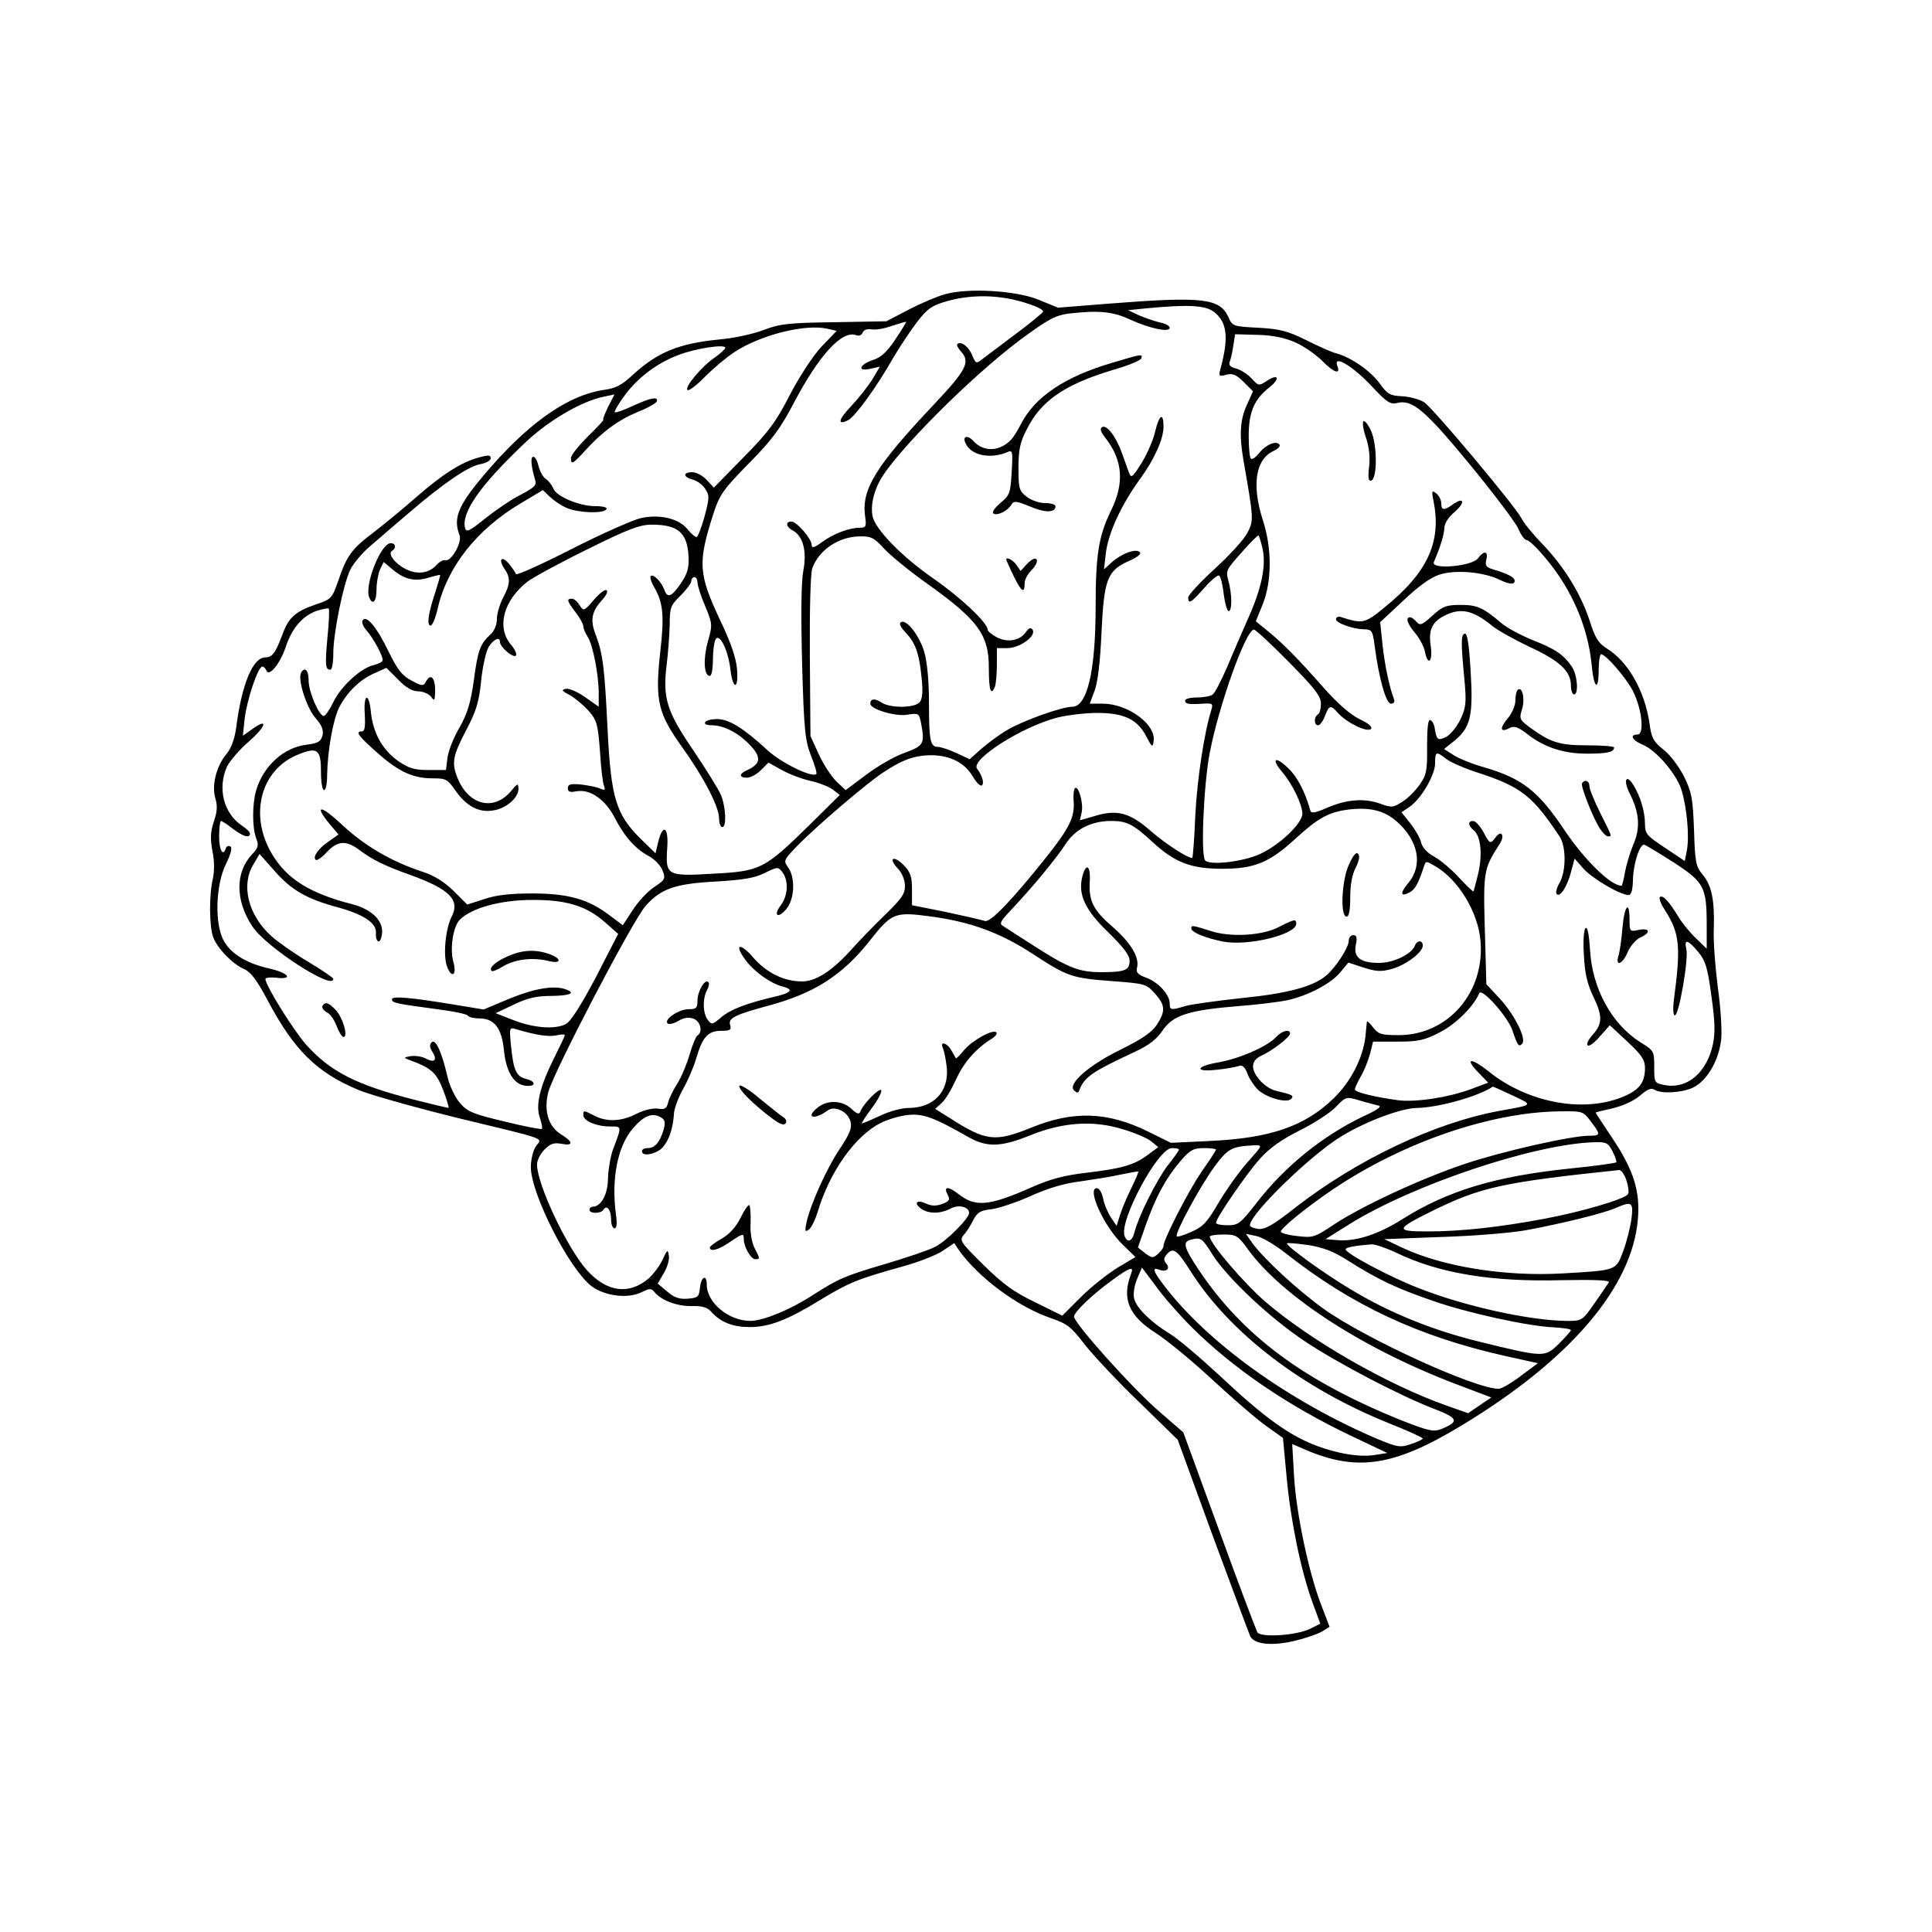 <?xml version="1.0" standalone="no"?>
<!DOCTYPE svg PUBLIC "-//W3C//DTD SVG 20010904//EN"
 "http://www.w3.org/TR/2001/REC-SVG-20010904/DTD/svg10.dtd">
<svg version="1.0" xmlns="http://www.w3.org/2000/svg"
 width="626pt" height="626pt" viewBox="0 0 626 626"
 preserveAspectRatio="xMidYMid meet">

<g transform="translate(0,626) scale(0.1,-0.1)"
fill="#000000" stroke="none">
<path d="M3060 5306 c-25 -7 -77 -29 -117 -50 l-71 -37 -169 -3 c-146 -2 -176
-5 -228 -25 -33 -13 -98 -27 -145 -31 -131 -13 -199 -41 -279 -114 -36 -34
-56 -44 -92 -49 -111 -15 -234 -98 -364 -245 -109 -124 -129 -167 -106 -226 9
-23 -27 -87 -46 -81 -6 2 -19 -5 -28 -15 -24 -27 -61 -33 -98 -15 -36 17 -62
51 -47 60 15 9 12 25 -4 25 -32 0 -85 -134 -70 -175 11 -28 24 -15 24 25 0 21
5 50 11 64 l12 25 29 -24 c39 -33 72 -40 116 -27 20 6 37 10 38 9 1 -1 -6 -27
-16 -57 -22 -68 -28 -105 -15 -107 6 0 16 24 23 54 30 135 127 258 269 342
l72 43 23 -22 c13 -12 37 -29 55 -36 37 -16 119 -19 128 -4 4 6 -11 10 -37 10
-51 0 -126 32 -135 57 -4 10 -14 24 -24 31 -10 6 -20 26 -24 42 -4 17 -11 30
-17 30 -10 0 -7 -32 6 -75 6 -17 -3 -25 -47 -48 -30 -15 -81 -50 -115 -77 -51
-41 -61 -46 -65 -31 -13 50 49 139 196 278 75 71 183 134 255 148 l33 7 -21
-41 c-11 -23 -18 -41 -15 -41 3 0 -19 -24 -50 -54 -30 -30 -55 -61 -55 -70 0
-23 6 -20 46 24 55 61 109 100 172 126 31 12 58 28 60 33 6 17 -19 13 -77 -14
-30 -14 -56 -23 -59 -21 -2 3 12 28 33 56 42 57 106 105 174 130 54 21 151 36
151 23 0 -4 -16 -19 -35 -32 -42 -29 -99 -97 -87 -105 5 -3 31 17 58 45 27 27
70 63 95 79 84 55 228 91 299 75 l31 -7 -49 -51 c-28 -30 -71 -96 -103 -157
-45 -88 -69 -120 -150 -202 l-96 -98 -23 25 c-13 14 -34 25 -47 25 -31 0 -30
-16 2 -24 14 -4 32 -17 40 -30 14 -21 14 -29 -2 -89 -10 -37 -22 -67 -26 -67
-5 0 -18 11 -29 25 -28 35 -90 50 -153 36 -27 -7 -129 -52 -225 -101 -96 -49
-176 -85 -178 -80 -2 5 -12 20 -22 32 -23 29 -37 17 -16 -14 21 -30 20 -50 -4
-95 -11 -21 -20 -52 -20 -69 0 -19 -8 -38 -21 -50 -33 -30 -41 -51 -54 -151
-10 -71 -21 -106 -46 -150 -19 -32 -36 -76 -39 -98 l-5 -40 -57 0 c-47 0 -64
6 -99 30 -50 36 -80 90 -87 156 -6 68 -25 62 -20 -6 2 -41 0 -55 -10 -55 -22
0 -11 -15 55 -73 67 -59 114 -80 180 -79 38 0 44 -4 69 -40 35 -50 76 -72 122
-64 42 6 82 41 82 70 -1 19 -2 19 -23 -6 -57 -69 -141 -47 -176 45 -18 46 -13
70 29 150 33 63 42 91 49 161 5 49 16 96 25 111 17 25 36 33 36 15 0 -16 40
-51 51 -45 5 4 -1 19 -16 37 -47 56 -23 144 55 204 19 14 107 62 195 105 131
65 168 79 207 79 85 0 115 -26 119 -103 2 -35 -3 -55 -24 -86 -30 -44 -44 -51
-54 -23 -9 25 -34 52 -44 46 -4 -2 0 -19 11 -37 29 -51 33 -92 19 -213 -17
-154 -7 -196 72 -306 71 -99 119 -193 119 -230 0 -16 5 -28 10 -28 15 0 12 65
-4 104 -8 19 -48 83 -89 144 -87 127 -100 170 -87 277 5 39 9 97 10 131 0 55
3 63 35 94 19 19 35 40 35 47 0 7 5 13 10 13 6 0 10 -8 10 -17 0 -10 11 -45
25 -77 24 -58 24 -61 8 -117 -15 -56 -12 -109 7 -109 6 0 10 24 10 53 0 28 4
58 9 66 13 20 41 -37 48 -100 8 -66 27 -64 21 4 -3 35 -20 85 -52 152 -74 157
-76 190 -23 355 19 57 32 76 114 159 75 76 102 113 145 195 82 156 157 237
202 220 9 -4 18 0 21 8 4 9 15 13 28 11 12 -3 42 2 67 11 24 8 45 14 46 13 1
-1 -15 -27 -35 -57 -26 -39 -46 -58 -71 -66 -46 -15 -54 -39 -10 -29 l31 7
-26 -44 c-15 -23 -46 -62 -68 -85 -41 -43 -45 -63 -8 -44 23 13 91 106 145
201 21 36 56 88 77 116 34 44 48 54 97 68 92 26 193 20 285 -16 15 -6 27 -13
27 -17 0 -4 -39 -36 -86 -71 -48 -36 -97 -73 -109 -82 -22 -18 -23 -17 -35 11
-11 28 -37 47 -48 36 -3 -3 2 -13 11 -23 32 -35 20 -59 -89 -175 -186 -197
-233 -273 -221 -359 5 -34 3 -38 -17 -38 -35 0 -87 -20 -123 -47 -25 -18 -33
-20 -33 -9 0 20 -48 76 -66 76 -20 0 -17 -18 5 -29 33 -18 46 -67 34 -130 -7
-37 -8 -140 -4 -301 6 -218 10 -251 29 -299 12 -30 20 -57 17 -59 -13 -13
-112 35 -158 77 -77 71 -125 101 -163 101 -18 0 -36 -4 -39 -10 -4 -6 5 -10
20 -10 40 0 87 -24 125 -64 38 -40 35 -61 -8 -81 -28 -12 -28 -25 -2 -25 12 0
32 11 45 24 l25 25 43 -24 c23 -13 65 -29 92 -35 28 -6 60 -19 73 -28 l23 -18
-101 -100 c-143 -140 -156 -147 -309 -155 -151 -9 -155 -6 -149 84 5 67 -14
80 -29 20 l-9 -38 -51 50 c-77 77 -93 131 -104 345 -10 206 -15 249 -38 311
-20 50 -14 78 21 116 12 13 18 26 14 30 -5 5 -23 -9 -41 -30 -33 -38 -34 -38
-47 -18 -7 12 -18 21 -25 21 -18 0 -16 -7 12 -44 14 -18 25 -38 25 -45 0 -6 6
-22 14 -34 17 -26 36 -123 36 -184 l0 -43 -44 31 c-24 17 -52 29 -62 27 -16
-3 -14 -7 12 -20 17 -10 44 -32 61 -51 27 -31 30 -42 37 -130 3 -53 9 -104 13
-113 5 -14 3 -16 -13 -9 -10 5 -38 10 -61 13 -34 3 -43 1 -43 -12 0 -12 7 -14
28 -10 44 8 93 -26 124 -86 32 -62 67 -101 112 -125 18 -10 37 -30 43 -46 10
-26 8 -30 -27 -53 -21 -14 -52 -47 -70 -75 l-32 -49 -44 33 c-67 51 -133 70
-249 70 -70 0 -117 -5 -155 -18 l-56 -18 -44 44 c-31 30 -63 50 -100 62 -101
33 -188 84 -260 151 -70 66 -95 69 -42 4 l29 -34 -30 -21 c-34 -23 -55 -51
-44 -61 3 -4 20 7 36 25 35 37 63 39 105 7 43 -32 83 -52 168 -82 124 -45 159
-80 132 -133 -21 -41 -29 -129 -15 -164 15 -39 32 -26 20 16 -12 42 -1 115 21
137 38 38 130 63 230 64 115 1 180 -19 241 -73 l42 -37 -73 -142 c-50 -94 -82
-144 -98 -151 -36 -17 -102 -12 -167 13 l-59 23 59 28 c46 22 75 28 123 28 60
1 78 9 46 21 -37 14 -100 4 -181 -29 l-86 -36 -91 15 c-150 25 -206 29 -206
18 0 -12 13 -14 153 -33 48 -6 90 -15 93 -20 3 -5 20 -9 38 -9 48 0 72 -32 79
-104 7 -69 32 -110 70 -114 34 -4 35 14 2 22 -32 8 -41 27 -49 105 -6 62 -6
63 17 56 64 -19 103 -25 129 -20 15 4 28 4 28 1 0 -4 -16 -37 -35 -75 -46 -93
-60 -151 -46 -192 6 -18 9 -34 7 -37 -3 -2 -57 8 -121 24 -101 24 -119 31
-144 59 -16 19 -34 55 -41 86 -19 82 -39 124 -51 112 -8 -8 -7 -17 2 -31 17
-27 7 -37 -21 -22 -11 6 -33 10 -48 8 -24 -4 -25 -5 -7 -12 72 -26 89 -41 111
-98 12 -32 20 -58 17 -58 -2 0 -49 11 -104 25 -194 49 -278 92 -357 180 -42
48 -132 192 -132 213 0 4 16 6 35 4 56 -7 41 15 -19 29 -74 16 -126 47 -150
89 -31 53 -28 181 6 250 16 33 21 53 15 57 -6 4 -13 1 -15 -5 -9 -29 -22 -8
-22 38 0 28 3 50 6 50 3 0 20 -11 38 -25 34 -26 56 -32 56 -16 0 5 -11 16 -25
25 -61 40 -81 123 -49 193 10 19 41 55 70 80 56 49 65 79 12 41 l-31 -22 6 57
c8 62 43 167 57 167 5 0 10 -6 13 -12 8 -24 45 22 63 76 20 61 55 101 101 117
19 6 36 9 38 7 3 -2 1 -44 -4 -94 -8 -91 -7 -104 10 -104 5 0 9 24 9 53 0 65
32 223 55 271 10 20 38 54 64 76 25 22 83 71 127 109 112 96 190 149 230 157
19 3 34 12 34 19 0 11 -8 11 -37 3 -57 -15 -117 -53 -202 -127 -42 -37 -104
-88 -139 -115 -73 -55 -88 -76 -116 -158 -20 -58 -23 -60 -74 -77 -66 -23 -87
-42 -108 -100 -22 -58 -32 -71 -54 -71 -41 0 -77 -88 -95 -230 -5 -35 -16 -65
-31 -83 -33 -39 -49 -103 -36 -144 7 -24 6 -43 -5 -75 -11 -34 -12 -54 -5 -94
7 -32 7 -65 2 -90 -13 -53 -12 -157 1 -191 13 -36 64 -88 100 -103 21 -9 41
-35 75 -99 86 -163 160 -236 294 -292 37 -16 180 -56 317 -90 309 -75 279 -64
259 -94 -9 -13 -16 -44 -16 -67 1 -88 124 -329 196 -385 44 -33 119 -42 163
-20 26 13 32 13 42 0 23 -27 71 -45 119 -45 36 1 53 -4 66 -20 30 -33 70 -48
123 -48 64 0 123 23 229 88 92 56 122 68 262 107 52 14 112 37 133 51 l39 26
16 -24 c62 -87 188 -181 294 -218 56 -19 68 -28 113 -87 28 -35 107 -120 176
-186 l125 -122 113 -310 c63 -170 118 -318 122 -327 14 -27 73 -32 147 -14 36
9 76 23 88 31 l22 14 -28 73 c-40 105 -80 295 -87 415 l-6 104 44 -19 c167
-71 286 -53 503 78 353 213 554 448 573 669 8 91 -14 160 -82 262 -30 45 -55
83 -55 84 0 1 25 7 56 14 33 8 68 24 88 41 23 20 36 26 47 19 22 -14 88 -10
125 7 45 22 84 88 91 157 3 29 -2 105 -11 168 -8 63 -15 148 -13 189 3 94 -7
142 -37 177 -21 25 -24 40 -27 143 -4 102 -7 122 -32 173 -16 32 -45 71 -67
88 -33 26 -39 39 -45 83 -15 106 -69 202 -139 245 -27 17 -38 34 -56 92 -28
85 -83 175 -155 249 -29 30 -59 67 -66 82 -22 41 -285 355 -315 375 -15 9 -47
18 -71 19 -39 2 -47 6 -73 42 -29 40 -92 84 -140 97 -14 3 -58 23 -98 43 -61
30 -85 36 -155 40 -80 4 -84 5 -96 33 -28 63 -83 69 -389 45 l-164 -13 -61 25
c-74 31 -232 40 -307 18z m874 -57 c42 -33 48 -82 21 -182 -7 -26 -6 -28 19
-21 20 5 32 0 56 -24 l30 -30 -20 -44 c-22 -48 -25 -98 -11 -179 33 -190 34
-195 13 -235 -11 -22 -59 -74 -106 -117 -47 -43 -86 -85 -86 -93 0 -23 10 -17
52 31 22 25 44 43 48 40 5 -3 12 -30 15 -60 4 -30 11 -55 16 -55 12 0 11 57
-1 99 -9 32 -6 36 43 91 28 32 53 57 55 55 2 -2 8 -21 13 -43 12 -55 -3 -128
-47 -226 -20 -45 -51 -117 -69 -160 -19 -43 -39 -83 -47 -87 -7 -5 -30 -9 -50
-9 -21 0 -38 -4 -38 -10 0 -11 10 -13 58 -10 31 2 33 0 27 -20 -23 -73 -46
-224 -52 -342 -3 -76 -8 -138 -10 -138 -16 0 -88 47 -135 88 -67 59 -109 70
-181 48 l-48 -14 6 27 c6 29 -11 88 -22 77 -4 -4 -6 -24 -4 -46 3 -47 -15 -85
-87 -175 -112 -141 -184 -216 -201 -209 -9 3 -65 16 -126 29 l-110 22 0 51 c0
43 -5 56 -27 79 -33 33 -51 23 -19 -11 13 -13 23 -37 23 -55 1 -27 -10 -42
-63 -94 -35 -34 -83 -83 -107 -110 -64 -72 -118 -107 -163 -107 -59 0 -115 28
-158 77 -43 50 -64 45 -26 -7 28 -38 81 -76 119 -86 40 -10 31 -21 -26 -34
-90 -21 -142 -41 -172 -67 -28 -24 -31 -24 -43 -7 -16 22 -17 68 -2 96 6 11 8
23 4 26 -11 11 -35 -30 -35 -60 0 -24 -4 -28 -29 -28 -31 0 -81 -33 -68 -46 4
-4 20 -1 35 8 18 11 34 13 50 7 22 -9 30 -43 12 -54 -5 -3 -17 -32 -26 -63 -9
-31 -27 -74 -40 -94 -13 -20 -26 -47 -29 -60 -5 -20 -11 -24 -34 -20 -16 2
-46 -5 -69 -17 -48 -25 -96 -27 -136 -6 -35 18 -36 18 -36 2 0 -19 43 -37 87
-37 39 0 38 2 9 -75 -8 -22 -15 -64 -16 -92 0 -52 -22 -93 -50 -93 -5 0 -10
-4 -10 -10 0 -13 37 -13 45 0 11 18 25 0 25 -31 0 -16 5 -29 11 -29 7 0 9 15
5 43 -16 117 5 224 55 281 35 41 61 51 88 37 16 -9 18 -16 11 -42 -12 -40 -28
-59 -51 -59 -11 0 -19 -4 -19 -10 0 -19 46 -10 67 12 21 24 34 62 37 113 2 17
15 51 29 76 15 26 34 70 43 100 20 69 38 89 81 89 29 0 33 3 29 18 -8 23 15
34 122 63 150 40 242 99 331 212 70 89 81 93 193 78 131 -17 229 -53 333 -121
115 -75 127 -79 259 -89 106 -8 110 -9 138 -40 34 -38 35 -57 6 -102 -17 -25
-49 -46 -117 -80 -103 -50 -173 -112 -151 -132 10 -9 14 -9 17 0 16 43 41 60
176 123 50 23 74 42 94 71 33 49 83 66 245 79 65 5 138 14 163 20 65 15 138
53 168 90 l26 31 49 -16 c40 -13 57 -14 90 -5 46 12 102 54 102 76 0 19 -19
18 -26 -1 -11 -27 -69 -55 -116 -55 -60 0 -83 18 -75 58 5 24 3 32 -8 32 -8 0
-15 -8 -15 -19 0 -21 -42 -86 -73 -112 -43 -36 -124 -58 -274 -73 -81 -9 -164
-20 -183 -26 -47 -14 -50 -13 -50 9 0 28 -37 69 -76 83 -27 10 -34 17 -30 32
9 33 -20 81 -77 131 -64 55 -80 85 -76 149 3 52 -12 62 -24 16 -15 -58 9 -109
84 -181 49 -48 69 -74 69 -92 0 -31 -15 -37 -93 -37 -71 0 -108 15 -218 86
-42 27 -85 54 -95 61 -18 10 -16 14 27 60 66 70 142 162 173 210 31 47 83 73
147 73 50 0 71 -11 132 -67 72 -67 125 -88 227 -88 105 0 153 20 238 98 73 67
108 86 172 94 69 8 115 -3 156 -39 70 -62 85 -141 38 -198 -29 -34 -27 -48 4
-31 17 9 28 29 46 84 6 18 7 18 37 0 74 -43 138 -148 146 -241 15 -167 -105
-306 -265 -306 -56 0 -66 3 -83 25 -10 13 -19 22 -20 19 0 -3 -3 -25 -5 -50
-8 -68 -47 -145 -103 -199 -93 -90 -204 -129 -402 -138 l-125 -6 -75 37 c-130
64 -242 68 -378 12 -117 -47 -146 -44 -263 31 l-48 30 21 19 c12 10 33 46 48
79 25 55 67 101 117 131 10 7 16 15 12 19 -11 11 -76 -25 -104 -57 -13 -17
-26 -29 -27 -27 -1 2 -7 13 -13 23 -14 27 -40 35 -29 10 5 -11 10 -40 13 -65
6 -77 -43 -129 -125 -129 -21 0 -62 -11 -91 -25 -30 -14 -56 -25 -59 -25 -3 0
12 23 32 50 21 28 34 54 30 58 -7 7 -59 -46 -67 -69 -4 -11 -11 -9 -30 9 -30
27 -77 29 -109 3 -41 -33 -11 -41 33 -9 23 17 66 -4 74 -37 5 -20 -3 -39 -34
-86 -43 -63 -98 -186 -109 -241 -6 -29 -4 -31 9 -21 8 7 20 32 27 55 39 131
121 247 204 289 21 11 60 23 87 26 50 6 85 -7 199 -72 59 -33 104 -32 198 6
106 43 205 50 301 20 38 -11 80 -29 92 -39 l23 -19 -34 -25 c-44 -33 -83 -44
-199 -58 -70 -8 -116 -20 -175 -46 -140 -62 -184 -66 -238 -24 -34 27 -51 27
-37 0 9 -17 7 -22 -17 -31 -19 -7 -34 -7 -52 1 -30 14 -42 3 -17 -16 25 -18
63 -17 96 0 25 14 60 6 60 -14 0 -18 -73 -91 -110 -110 -21 -11 -93 -35 -160
-55 -132 -39 -152 -47 -239 -103 -73 -47 -157 -81 -199 -82 -71 0 -142 59
-142 118 0 34 -18 26 -22 -10 -3 -30 -6 -33 -39 -36 -27 -2 -44 3 -67 23 l-31
26 20 34 c11 19 19 44 16 57 -3 21 -5 19 -20 -13 -9 -20 -30 -48 -46 -62 -63
-53 -134 -44 -198 26 -64 70 -163 279 -163 344 0 13 11 35 24 48 20 20 31 23
55 19 40 -8 39 6 -2 31 -41 26 -56 78 -40 138 19 68 272 553 315 602 50 56 96
72 232 79 83 5 121 11 153 27 43 21 44 21 58 3 21 -27 18 -77 -5 -107 -11 -14
-16 -28 -11 -31 5 -4 19 6 30 20 26 33 28 100 5 133 -16 22 -15 24 27 68 62
64 226 204 279 239 64 43 105 57 159 57 61 -1 107 -25 133 -69 11 -19 24 -32
29 -29 9 6 2 32 -15 54 -23 29 144 136 260 166 32 8 90 15 129 15 87 0 131
-21 159 -76 19 -36 21 -37 24 -15 8 54 -84 121 -165 121 l-42 0 16 43 c10 26
18 95 22 187 8 173 19 201 88 232 28 12 42 23 36 29 -13 13 -60 -5 -92 -34
l-24 -22 6 52 c8 66 49 156 113 244 45 62 74 127 74 167 0 47 -14 39 -27 -16
-6 -27 -26 -73 -44 -102 -28 -45 -34 -50 -40 -34 -4 10 -14 39 -23 64 -20 56
-50 95 -65 86 -8 -5 -5 -15 10 -34 57 -73 63 -146 19 -236 -40 -82 -50 -143
-50 -311 0 -209 -27 -325 -76 -325 -33 0 -157 -44 -210 -75 -26 -15 -63 -43
-84 -61 l-38 -34 -43 20 c-24 11 -51 20 -60 20 -25 0 -29 21 -29 144 0 71 -6
131 -15 163 -16 54 -58 108 -76 97 -7 -4 -1 -16 15 -33 32 -34 44 -66 52 -146
5 -46 3 -69 -6 -80 -16 -20 -99 -20 -126 0 -20 13 -34 11 -34 -5 0 -18 81 -42
118 -36 38 6 40 5 46 -25 13 -69 10 -75 -52 -98 -33 -11 -89 -44 -125 -71
l-67 -50 -30 28 c-16 16 -42 55 -57 88 l-27 59 -2 259 c-1 150 2 270 8 285 22
60 86 102 153 103 37 1 47 -4 79 -39 20 -22 80 -71 133 -109 172 -122 208
-170 207 -281 0 -70 7 -90 20 -57 3 9 6 40 6 70 l0 54 34 0 c40 0 94 39 82 59
-6 9 -12 7 -22 -7 -19 -28 -59 -35 -94 -17 -17 9 -30 20 -30 25 0 22 -87 104
-175 165 -105 73 -189 160 -198 203 -6 32 2 73 23 113 48 90 295 338 457 459
90 66 112 78 156 84 97 11 143 7 200 -20 64 -29 127 -42 127 -26 0 6 -14 14
-31 17 -18 4 -48 15 -68 23 l-36 17 60 6 c135 13 191 10 219 -12z m262 -98
c28 -12 68 -40 89 -61 37 -38 60 -45 48 -15 -14 38 52 -2 115 -70 45 -48 57
-56 78 -51 49 13 89 -20 235 -197 78 -95 149 -189 158 -209 9 -21 21 -38 28
-38 7 0 35 -27 63 -61 84 -101 135 -221 147 -341 7 -79 23 -91 23 -18 0 28 4
50 8 50 15 0 80 -75 103 -119 29 -57 38 -141 15 -141 -27 0 -18 -19 17 -33 45
-19 111 -97 126 -149 17 -57 25 -147 17 -192 l-7 -36 -64 43 c-59 39 -65 45
-65 78 0 40 -16 92 -38 126 -23 37 -33 15 -12 -27 32 -62 36 -113 12 -167 -11
-27 -23 -67 -27 -90 -4 -24 -9 -43 -11 -43 -35 0 -120 84 -184 179 -87 130
-138 169 -265 206 -33 9 -75 26 -93 37 l-33 21 35 28 c51 43 60 80 51 226 -5
86 -11 123 -19 120 -12 -4 -13 -25 -1 -149 7 -77 5 -91 -14 -131 -12 -24 -33
-49 -46 -55 -27 -13 -30 -10 -37 32 -2 11 -8 21 -14 23 -7 2 -10 -26 -10 -85
1 -77 -2 -93 -23 -123 -13 -19 -38 -45 -56 -56 -31 -20 -35 -21 -76 -6 -52 18
-111 12 -175 -17 -33 -14 -46 -16 -48 -7 -18 63 -42 109 -71 137 -43 42 -58
33 -20 -12 33 -39 64 -104 65 -134 0 -32 -74 -102 -137 -131 -54 -25 -162 -38
-178 -21 -15 15 -5 247 15 350 30 155 117 398 143 398 5 0 56 -47 113 -105 84
-85 104 -111 104 -135 0 -16 -4 -32 -10 -35 -13 -8 -13 -35 1 -35 6 0 16 14
22 30 14 36 18 37 43 9 28 -31 94 -63 106 -51 6 6 -7 18 -37 32 -29 14 -70 50
-113 98 -86 98 -138 150 -185 188 l-38 31 22 54 c30 74 31 181 1 273 -37 115
-24 198 35 225 13 6 22 15 19 20 -10 15 -45 0 -66 -27 -11 -14 -23 -22 -27
-18 -4 4 -7 37 -7 74 0 77 18 118 66 156 37 29 31 47 -7 22 -26 -17 -27 -17
-50 8 -13 14 -35 28 -50 32 -18 4 -24 11 -21 21 4 8 9 32 12 52 l6 38 72 -2
c48 -1 88 -9 122 -24z m490 -1350 c14 -11 62 -32 107 -46 136 -45 173 -74 260
-205 22 -32 22 -113 0 -151 -9 -15 -13 -32 -9 -36 11 -12 35 26 47 74 l11 41
29 -33 c29 -32 119 -85 146 -85 9 0 13 16 14 48 1 54 22 118 37 115 6 -2 49
-28 96 -58 98 -64 106 -79 106 -204 l0 -75 -36 35 c-19 18 -45 50 -56 69 -30
49 -49 70 -59 64 -5 -3 2 -22 15 -42 48 -75 53 -116 30 -289 -4 -30 -3 -53 3
-53 13 0 45 184 37 215 -8 34 5 31 39 -10 23 -28 30 -50 42 -141 12 -83 13
-120 5 -158 -20 -92 -83 -145 -155 -132 -35 7 -35 7 -35 59 0 51 -1 53 -45 80
-93 59 -156 174 -163 299 -3 48 -8 75 -14 71 -6 -3 -9 -39 -6 -87 3 -61 11
-95 32 -138 30 -63 28 -87 -7 -125 -11 -13 -17 -26 -13 -30 5 -5 22 8 40 29
l32 36 57 -53 c46 -43 57 -59 57 -85 0 -46 -17 -70 -65 -91 -128 -57 -313 -24
-441 79 -59 47 -80 44 -33 -4 l31 -32 -56 -21 c-73 -27 -178 -43 -235 -36 -75
10 -141 26 -141 35 0 5 9 24 19 42 11 18 24 51 30 73 l10 40 79 0 c67 0 87 4
137 30 53 27 110 84 128 127 8 19 94 -78 108 -122 16 -48 20 -53 31 -42 15 15
-24 94 -73 147 l-43 46 -3 112 c-8 262 -9 255 47 344 17 27 4 45 -14 20 -17
-23 -19 -22 -40 18 -11 19 -25 35 -33 35 -17 0 -17 -15 2 -30 23 -19 29 -77
15 -139 -8 -31 -14 -57 -16 -59 -1 -2 -23 19 -48 46 -25 27 -61 57 -80 67 -21
11 -37 29 -41 44 -3 15 -19 42 -35 63 l-29 36 25 17 c37 24 84 103 84 142 0
38 3 40 36 14z m214 -1090 c69 -33 72 -30 -45 -51 -208 -39 -457 -157 -657
-312 -72 -57 -99 -72 -120 -70 -16 2 -28 7 -28 12 0 37 202 233 301 291 80 48
190 88 239 89 70 1 199 37 247 69 0 1 29 -12 63 -28z m-435 -33 c14 -2 1 -13
-47 -35 -131 -62 -256 -163 -346 -280 -53 -68 -60 -73 -94 -73 -21 0 -38 3
-38 8 0 15 99 159 142 207 31 35 71 63 129 92 46 23 99 57 117 76 33 34 34 34
75 22 23 -7 51 -14 62 -17z m689 -51 c33 -43 33 -47 -5 -47 -58 0 -280 -50
-402 -91 -141 -47 -335 -137 -427 -198 -61 -41 -67 -42 -117 -36 -29 3 -53 10
-53 14 0 12 87 82 170 138 226 152 509 249 732 252 76 1 77 1 102 -32z m71
-98 c9 -17 14 -33 12 -35 -3 -3 -69 -12 -148 -20 -243 -25 -398 -72 -543 -163
-82 -52 -155 -75 -216 -69 l-35 3 75 47 c206 129 603 262 797 267 38 1 44 -2
58 -30z m-1182 -34 c-27 -30 -69 -89 -94 -131 -37 -64 -51 -79 -88 -95 -24
-11 -46 -18 -48 -15 -8 8 75 161 120 223 46 62 56 68 130 72 29 1 29 1 -20
-54z m-223 40 c0 -3 -16 -26 -37 -52 -36 -48 -94 -164 -107 -215 -7 -30 -23
-37 -32 -13 -19 48 108 285 153 285 13 0 23 -2 23 -5z m120 0 c0 -3 -21 -35
-47 -72 -43 -63 -123 -219 -123 -240 0 -6 -8 -17 -18 -26 -16 -14 -19 -14 -41
2 l-24 19 26 74 c32 90 64 150 112 206 31 36 42 42 76 42 21 0 39 -2 39 -5z
m-273 -122 c-13 -26 -30 -65 -37 -87 l-12 -38 -19 28 c-10 16 -22 44 -25 62
-4 18 -12 32 -20 32 -34 0 24 -126 85 -184 l40 -39 -57 -34 c-31 -19 -85 -61
-119 -95 l-61 -61 -87 43 c-69 33 -105 59 -168 121 -74 73 -79 80 -65 97 9 9
23 31 31 48 14 26 23 32 60 36 23 3 81 22 127 43 56 25 109 41 160 47 41 6
100 15 130 22 30 6 56 11 58 10 2 -1 -8 -24 -21 -51z m1603 22 c6 -19 9 -39 5
-44 -9 -16 -152 -58 -271 -80 -144 -27 -269 -41 -378 -41 -107 0 -105 7 16 67
155 76 224 92 605 132 6 0 17 -15 23 -34z m16 -126 c-4 -28 -16 -75 -27 -104
-23 -62 -21 -61 -195 -71 -189 -11 -391 22 -522 84 l-57 27 185 7 c102 3 226
13 275 22 114 21 248 54 288 71 55 24 60 21 53 -36z m-1241 -99 c113 -154 380
-325 684 -439 l103 -39 -37 -25 -38 -26 -71 25 c-189 67 -438 209 -587 337
-66 57 -179 188 -179 210 0 4 20 7 44 7 42 0 47 -3 81 -50z m120 -10 c214
-169 432 -271 714 -334 l104 -23 -55 -41 c-30 -23 -63 -42 -72 -42 -76 0 -431
162 -567 259 -86 62 -193 161 -231 213 l-21 30 34 -7 c19 -4 61 -29 94 -55z
m-235 -7 c48 -75 186 -205 301 -281 104 -69 304 -174 416 -217 78 -30 82 -41
24 -65 -26 -10 -40 -7 -123 25 -320 128 -520 275 -665 492 -47 71 -52 89 -25
96 33 9 37 6 72 -50z m440 -19 c95 -60 154 -88 270 -128 113 -40 314 -84 398
-87 28 -2 52 -5 52 -9 0 -3 -18 -23 -39 -44 -46 -45 -47 -45 -263 8 -149 37
-287 93 -411 168 -83 49 -206 138 -207 149 0 3 30 0 68 -5 50 -8 84 -21 132
-52z m154 27 c139 -67 309 -95 536 -89 107 2 157 0 153 -7 -4 -5 -24 -36 -46
-67 -39 -56 -41 -58 -86 -58 -120 0 -335 47 -486 107 -91 35 -235 112 -235
125 0 6 29 12 84 16 10 1 46 -11 80 -27z m-665 -62 c127 -199 360 -377 640
-490 61 -24 111 -47 111 -50 0 -3 -17 -11 -38 -18 -35 -12 -44 -10 -103 14
-291 123 -560 316 -702 506 -31 41 -34 54 -11 45 23 -9 37 3 23 20 -9 11 -9
17 1 29 21 25 33 17 79 -56z m-194 -6 c-31 -80 -8 -136 78 -191 34 -21 118
-90 186 -153 68 -63 147 -131 176 -151 l52 -37 12 -128 c13 -141 46 -302 84
-406 l25 -68 -32 -16 c-42 -22 -160 -30 -172 -12 -4 8 -61 157 -124 331 l-116
317 -83 72 c-84 73 -271 282 -271 303 0 15 61 73 125 119 56 41 70 45 60 20z
m194 -171 c134 -134 311 -255 516 -353 l120 -57 -45 -7 c-29 -4 -70 -1 -113 9
-123 29 -210 84 -382 246 -66 61 -140 124 -164 138 -61 37 -109 84 -116 114
-4 14 0 41 9 63 l16 38 45 -60 c24 -34 76 -93 114 -131z"/>
<path d="M3602 5084 c-152 -45 -248 -109 -294 -198 -11 -22 -26 -45 -32 -51
-38 -39 -89 -40 -122 -4 -20 22 -38 15 -24 -10 19 -37 79 -49 134 -26 17 8 18
3 14 -65 -4 -68 -6 -75 -37 -100 -19 -17 -28 -30 -22 -34 13 -8 47 9 58 29 8
13 16 12 60 -6 49 -21 83 -21 83 1 0 5 -15 10 -34 10 -19 0 -45 9 -60 21 -24
19 -26 27 -26 93 0 57 5 83 26 123 46 94 123 147 279 194 49 14 91 31 93 38 5
15 1 14 -96 -15z"/>
<path d="M3262 4442 c42 -95 58 -115 58 -72 0 11 9 29 20 40 21 21 26 40 12
40 -5 0 -17 -9 -27 -20 l-18 -20 -14 20 c-13 19 -39 29 -31 12z"/>
<path d="M4371 3459 c-24 -51 -29 -169 -8 -169 8 0 12 19 12 63 0 40 6 74 18
96 11 23 14 38 7 45 -6 6 -16 -6 -29 -35z"/>
<path d="M4145 3257 c-54 -29 -159 -35 -224 -13 -57 18 -61 19 -61 8 0 -13 47
-32 104 -43 81 -15 236 23 236 58 0 16 -6 15 -55 -10z"/>
<path d="M4135 2900 c-27 -30 -118 -70 -186 -82 -76 -13 -80 -33 -5 -24 30 3
61 9 70 12 11 4 19 -3 27 -22 5 -16 20 -39 32 -52 25 -27 95 -48 110 -33 11
11 5 14 -46 26 -36 7 -77 51 -77 80 0 14 9 26 26 34 35 15 94 61 94 72 0 16
-27 9 -45 -11z"/>
<path d="M2396 2742 c-6 -10 48 -63 106 -106 26 -19 38 -24 44 -15 4 6 0 15
-9 20 -8 5 -42 32 -75 59 -33 28 -63 47 -66 42z"/>
<path d="M2400 2315 c-15 -30 -35 -53 -61 -68 -21 -12 -39 -25 -39 -29 0 -15
28 -8 64 17 43 29 46 30 46 10 0 -25 23 -65 37 -65 16 0 16 1 -2 36 -9 18 -15
50 -13 81 1 29 -1 55 -4 58 -3 3 -16 -15 -28 -40z"/>
<path d="M4417 4894 c-3 -6 1 -30 10 -55 9 -28 13 -61 9 -92 -4 -35 -2 -47 7
-44 20 6 20 116 -1 162 -10 21 -21 35 -25 29z"/>
<path d="M4646 4630 c24 -128 -22 -227 -160 -338 -64 -53 -71 -54 -142 -31 -7
2 -14 0 -15 -6 -5 -12 54 -34 92 -34 24 -1 27 -5 33 -53 14 -107 37 -188 53
-188 9 0 13 6 10 14 -15 39 -29 105 -37 173 l-8 77 75 70 c48 46 90 76 117 84
52 17 143 9 196 -17 25 -12 42 -15 46 -9 8 13 -10 25 -58 40 -33 9 -37 14 -32
35 7 28 -8 30 -27 4 -19 -26 -154 -38 -143 -12 22 51 33 89 34 110 0 15 13 35
33 52 35 30 32 51 -5 25 -29 -21 -38 -20 -38 3 0 10 -7 25 -16 32 -15 12 -16
9 -8 -31z"/>
<path d="M4641 4265 c-33 -30 -40 -33 -51 -20 -7 8 -16 15 -21 15 -16 0 -9
-22 17 -52 14 -17 28 -44 31 -59 9 -48 26 -34 19 16 -8 53 3 79 44 100 53 27
93 18 155 -33 17 -14 71 -44 121 -68 98 -45 134 -79 134 -125 0 -16 5 -29 10
-29 16 0 11 64 -7 90 -27 39 -53 57 -127 86 -37 15 -82 39 -100 54 -60 51 -79
60 -133 60 -46 0 -58 -4 -92 -35z"/>
<path d="M4917 4024 c-4 -4 -7 -20 -7 -35 0 -15 -11 -41 -25 -57 -27 -32 -24
-47 6 -31 15 8 27 4 57 -19 55 -43 117 -64 194 -64 65 0 88 5 88 20 0 4 -39 7
-88 7 -91 0 -120 10 -189 61 -29 22 -31 26 -21 57 10 34 0 76 -15 61z"/>
<path d="M5126 3722 c-5 -9 35 -111 58 -147 9 -14 21 -25 26 -25 14 0 14 -2
-25 76 -19 38 -35 77 -35 87 0 17 -15 23 -24 9z"/>
<path d="M5257 3253 c-3 -38 -9 -78 -13 -90 -11 -37 14 -27 30 12 8 19 26 40
40 47 36 16 33 32 -4 25 -29 -6 -30 -6 -30 33 0 66 -17 45 -23 -27z"/>
<path d="M1175 4250 c-4 -6 2 -21 13 -33 21 -24 52 -80 52 -96 0 -5 -13 -12
-29 -16 -41 -9 -106 -68 -131 -120 -12 -25 -26 -45 -31 -45 -15 0 -49 78 -49
115 0 33 -12 46 -24 26 -13 -20 17 -113 45 -146 22 -25 28 -40 24 -58 -6 -20
-14 -25 -51 -30 -74 -8 -141 -69 -164 -148 -13 -44 -13 -121 0 -155 9 -23 7
-31 -14 -53 -54 -58 -54 -149 2 -233 44 -67 262 -208 262 -170 0 4 -37 29 -82
56 -45 27 -98 64 -119 83 -75 68 -99 165 -58 232 l20 34 46 -52 c56 -65 107
-94 208 -121 86 -24 127 -52 123 -85 -1 -11 2 -22 7 -25 6 -3 11 9 13 26 4 41
-34 78 -96 94 -137 35 -211 81 -259 160 -77 126 -40 274 80 324 65 27 77 19
77 -54 0 -33 4 -60 10 -60 6 0 10 21 10 48 1 77 19 180 39 220 26 50 68 91
115 111 l38 17 38 -38 c25 -26 47 -38 65 -38 15 0 34 -8 41 -17 12 -16 13 -14
14 19 0 42 -14 57 -29 31 -9 -17 -12 -17 -48 2 -30 16 -45 35 -73 92 -39 81
-73 122 -85 103z"/>
<path d="M1644 3161 c-40 -18 -61 -37 -51 -47 2 -3 20 4 39 16 38 22 95 29
146 16 42 -10 43 8 1 23 -46 16 -88 13 -135 -8z"/>
<path d="M1045 3001 c-3 -6 3 -15 14 -21 11 -5 25 -26 32 -45 7 -19 17 -35 22
-35 16 0 -2 63 -25 87 -23 25 -34 28 -43 14z"/>
</g>
</svg>

